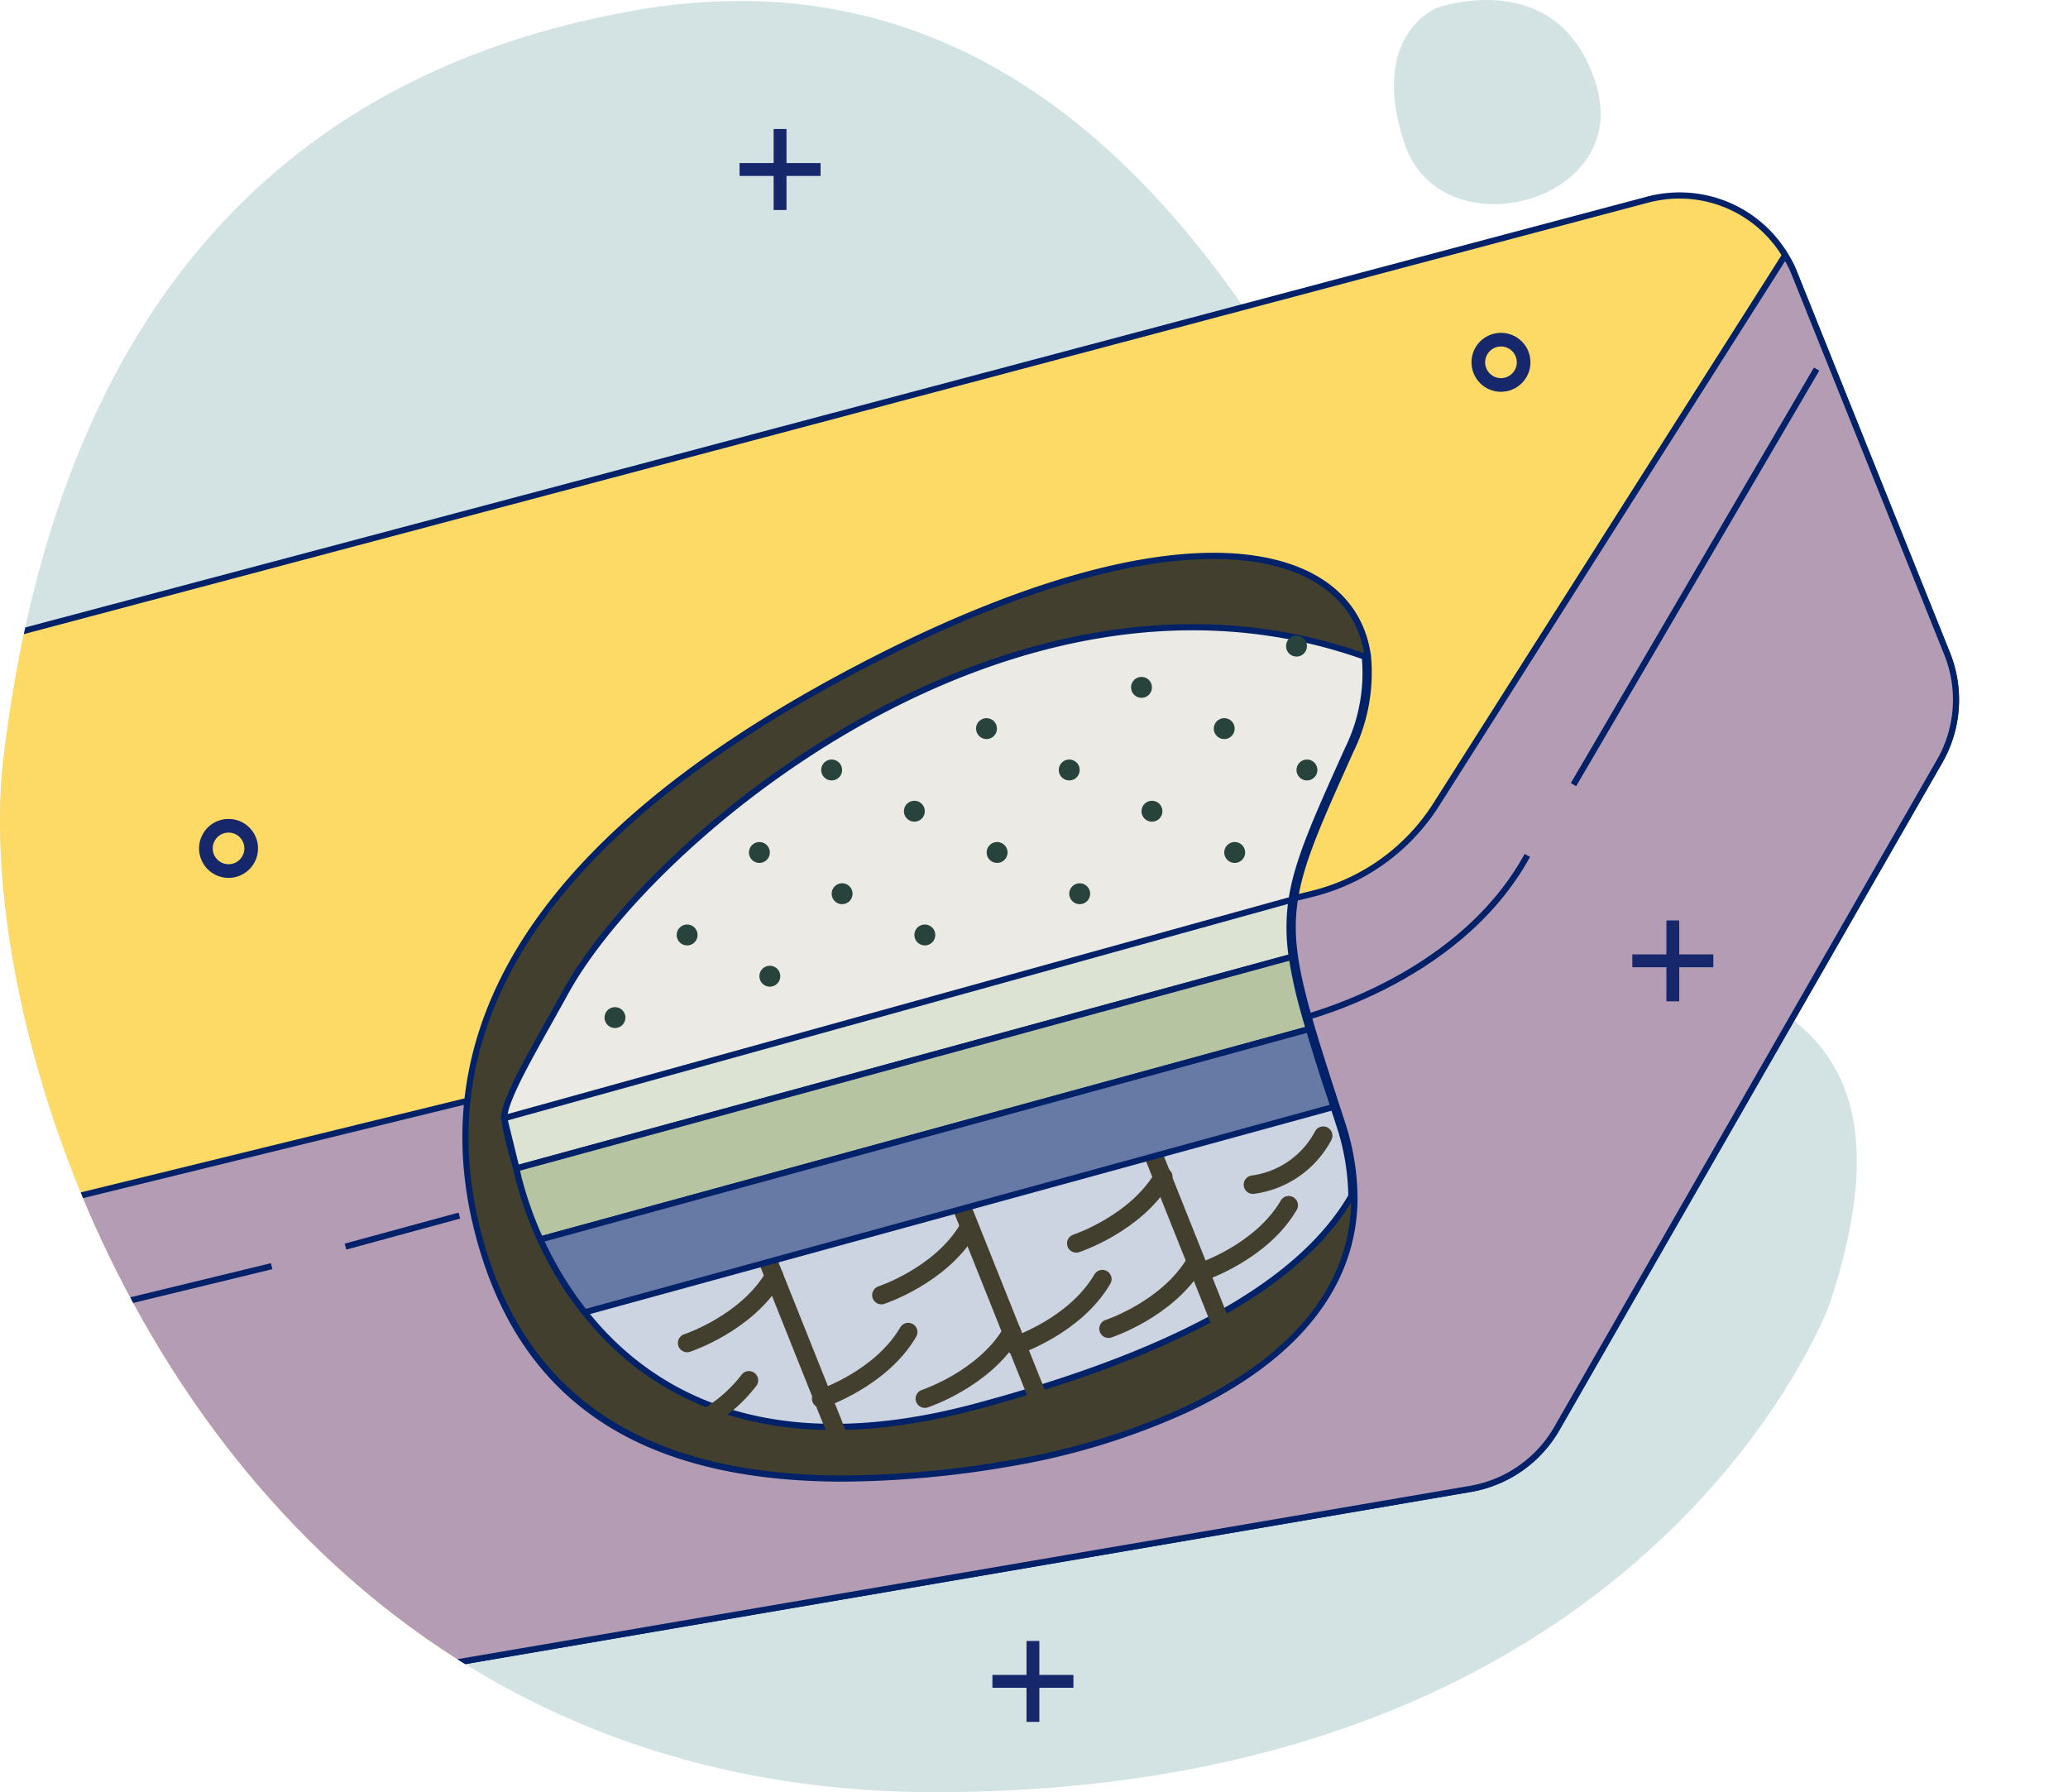 <svg xmlns="http://www.w3.org/2000/svg" xmlns:xlink="http://www.w3.org/1999/xlink" width="167.985" height="145.556" viewBox="0 0 167.985 145.556"><defs><clipPath id="clip-path"><path id="Path_6822" data-name="Path 6822" d="M171.17,69.92l-19-47.75L98.66,35.49C87.56,22.71,73.29,15.2,54.47,18.59,22.36,24.37,9.83,46.98,5.12,69.2c-.72,3.38-1.25,6.75-1.65,10.05-2.2,18.34,8.16,54.98,36.87,73.2,10.42,6.61,23.26,10.8,38.8,10.8,58.33,0,72.67-39.66,72.67-39.66,2.72-8.22,2.7-13.75,1.14-17.66Z"></path></clipPath></defs><g id="caspercreate_chapter07-03_1_" data-name="caspercreate_chapter07-03 (1)" transform="translate(-3.185 -17.694)"><g id="Group_19737" data-name="Group 19737"><path id="Path_6816" data-name="Path 6816" d="M151.81,123.59s-14.34,39.66-72.67,39.66c-15.54,0-28.38-4.19-38.8-10.8C11.63,134.23,1.27,97.59,3.47,79.25c.4-3.3.93-6.67,1.65-10.05C9.83,46.98,22.36,24.37,54.47,18.59c26.08-4.7,43.42,11.51,55.69,33.7a65.669,65.669,0,0,1,7.17,20.07c2.67,14.67,11.13,18.47,18.48,21.89C144.99,98.53,159.59,100.08,151.81,123.59Z" fill="#d3e3e3"></path><g id="Group_19735" data-name="Group 19735"><g id="Group_19734" data-name="Group 19734" clip-path="url(#clip-path)"><g id="Group_19732" data-name="Group 19732"><path id="Path_6817" data-name="Path 6817" d="M40.2,152.67C23.54,142.09,14.42,126.4,9.7,115.1,4.45,102.54,2.02,89.13,3.21,79.22c.44-3.6.98-6.9,1.65-10.07L4.9,69,137.02,33.91a9.9,9.9,0,0,1,2.59-.34,10.006,10.006,0,0,1,8.79,5.21,8.082,8.082,0,0,1,.53,1.1l12.41,30.9a10.005,10.005,0,0,1-.62,8.76l-31.08,54.17a10.006,10.006,0,0,1-7.02,4.91l-82.34,14.1Z" fill="#fdda66"></path><path id="Path_6818" data-name="Path 6818" d="M139.61,33.82a9.768,9.768,0,0,1,8.57,5.08,8.135,8.135,0,0,1,.52,1.07l12.41,30.9a9.8,9.8,0,0,1-.6,8.54l-31.08,54.17a9.806,9.806,0,0,1-6.85,4.79L40.33,152.45C25.66,143.14,15.78,129.02,9.93,115,4.31,101.57,2.38,88.22,3.46,79.25c.4-3.3.93-6.67,1.65-10.05L137.08,34.15a10.1,10.1,0,0,1,2.53-.33m0-.5h0a10.312,10.312,0,0,0-2.65.35L4.99,68.72l-.3.08-.06.3c-.68,3.18-1.22,6.48-1.66,10.09-1.2,9.95,1.23,23.41,6.51,36,4.73,11.33,13.88,27.07,30.59,37.68l.16.1.19-.03,82.25-14.08a10.291,10.291,0,0,0,7.2-5.03l31.08-54.17a10.283,10.283,0,0,0,.63-8.98l-12.41-30.9a8.075,8.075,0,0,0-.55-1.14,10.264,10.264,0,0,0-9.01-5.32Z" fill="#012169"></path></g><g id="Group_19733" data-name="Group 19733"><path id="Path_6819" data-name="Path 6819" d="M40.2,152.67C23.54,142.09,14.42,126.4,9.7,115.1l-.11-.27L109.73,90.3a16.639,16.639,0,0,0,10.12-7.26L148.2,38.42l.21.35a9.4,9.4,0,0,1,.54,1.1l12.41,30.9a10.005,10.005,0,0,1-.62,8.76L129.66,133.7a10.006,10.006,0,0,1-7.02,4.91L40.3,152.71Z" fill="#b49cb5"></path><path id="Path_6820" data-name="Path 6820" d="M148.19,38.9a8.135,8.135,0,0,1,.52,1.07l12.41,30.9a9.8,9.8,0,0,1-.6,8.54l-31.08,54.17a9.806,9.806,0,0,1-6.85,4.79L40.34,152.45C25.67,143.14,15.79,129.02,9.94,115L109.8,90.54a16.974,16.974,0,0,0,10.27-7.37L148.19,38.9m.01-.95-.44.69L119.63,82.91a16.34,16.34,0,0,1-9.96,7.15L9.82,114.52l-.57.14.22.54c4.73,11.33,13.88,27.07,30.59,37.68l.16.1.19-.03,82.25-14.08a10.291,10.291,0,0,0,7.2-5.03l31.08-54.17a10.283,10.283,0,0,0,.63-8.98l-12.41-30.9a8.075,8.075,0,0,0-.55-1.14l-.41-.7Z" fill="#012169"></path></g><line id="Line_1450" data-name="Line 1450" y1="3.82" x2="15.75" transform="translate(9.5 120.53)" fill="none" stroke="#012169" stroke-miterlimit="10" stroke-width="0.5"></line><line id="Line_1451" data-name="Line 1451" y1="2.52" x2="9.25" transform="translate(31.25 116.42)" fill="none" stroke="#012169" stroke-miterlimit="10" stroke-width="0.5"></line><path id="Path_6821" data-name="Path 6821" d="M108.17,100.61s13.33-2.94,19.08-13.44" fill="none" stroke="#012169" stroke-miterlimit="10" stroke-width="0.5"></path><line id="Line_1452" data-name="Line 1452" y1="33.75" x2="19.75" transform="translate(131 47.67)" fill="none" stroke="#012169" stroke-miterlimit="10" stroke-width="0.5"></line></g></g><path id="Path_6823" data-name="Path 6823" d="M119.96,18.31s9.83-3.5,12.86,6.19-12.59,13.73-15.55,4.84S119.96,18.31,119.96,18.31Z" fill="#d3e3e3"></path><g id="Group_19736" data-name="Group 19736"><path id="Path_6824" data-name="Path 6824" d="M71.72,137.79c-16.71,0-26.47-6.7-29.82-20.47C37.62,99.77,48.66,84.2,74.7,71.04c10.61-5.36,19.96-8.19,27.06-8.19,7.27,0,11.83,2.97,12.54,8.16a14.386,14.386,0,0,1-1.42,7.7c-3.81,8.47-5.23,11.61-4.51,16.68.45,3.19,1.78,7.27,3.8,13.45a19.8,19.8,0,0,1,1.04,6.02c.12,17.32-27.42,21.62-27.7,21.66A85.325,85.325,0,0,1,71.72,137.79Z" fill="#423f2e"></path><path id="Path_6825" data-name="Path 6825" d="M101.75,63.09c7.52,0,11.65,3.19,12.29,7.94a14.067,14.067,0,0,1-1.4,7.56c-3.8,8.44-5.26,11.66-4.53,16.82.45,3.19,1.73,7.12,3.81,13.49a19.39,19.39,0,0,1,1.03,5.94c.12,17.3-27.49,21.41-27.49,21.41a81.728,81.728,0,0,1-13.75,1.28c-19.09,0-26.83-9-29.58-20.28-3.33-13.66,1.67-30.33,32.67-46,11.47-5.79,20.47-8.16,26.95-8.16m.01-.5h0c-7.14,0-16.53,2.84-27.18,8.22C48.42,84.03,37.34,99.7,41.65,117.37c3.39,13.9,13.22,20.66,30.07,20.66a82.578,82.578,0,0,0,13.83-1.29,57.9,57.9,0,0,0,13.92-4.26c9.2-4.26,14.04-10.37,13.99-17.65a20.31,20.31,0,0,0-1.05-6.09c-2.01-6.17-3.34-10.24-3.79-13.4-.71-5,.7-8.12,4.45-16.46l.04-.09a14.653,14.653,0,0,0,1.44-7.83c-.73-5.32-5.39-8.37-12.79-8.37Z" fill="#012169"></path></g><path id="Path_6826" data-name="Path 6826" d="M112.96,114.84c-3.89,6.73-13.42,12.51-30.46,17.08-17.25,4.63-26.73-1.2-31.82-7.64a28.793,28.793,0,0,1-3.6-5.92,30.509,30.509,0,0,1-1.79-5.06l-.15-.71,62.98-17.18a35.08,35.08,0,0,0,.86,4.02c.1.38.21.77.33,1.18.06.22.13.44.2.67.37,1.26.8,2.64,1.3,4.2.12.34.23.69.35,1.04s.23.71.34,1.08c.14.42.29.86.43,1.3A19.39,19.39,0,0,1,112.96,114.84Z" fill="#ccd3e1" stroke="#012169" stroke-miterlimit="10" stroke-width="0.5"></path><line id="Line_1453" data-name="Line 1453" x1="6.72" y1="16.81" transform="translate(64.87 118.36)" fill="none" stroke="#423f2e" stroke-linecap="round" stroke-miterlimit="10" stroke-width="1.5"></line><line id="Line_1454" data-name="Line 1454" x1="6.72" y1="16.81" transform="translate(80.82 114.5)" fill="none" stroke="#423f2e" stroke-linecap="round" stroke-miterlimit="10" stroke-width="1.5"></line><line id="Line_1455" data-name="Line 1455" x1="6.72" y1="16.81" transform="translate(95.91 109.07)" fill="none" stroke="#423f2e" stroke-linecap="round" stroke-miterlimit="10" stroke-width="1.5"></line><path id="Path_6827" data-name="Path 6827" d="M108.1,90.77a15.7,15.7,0,0,0,.02,4.64L45.14,112.59a25.214,25.214,0,0,1-1-4.08c0-1.62,2.62-5.93,5-10.26,6.77-12.33,36.2-37.45,64.91-27.22a14.067,14.067,0,0,1-1.4,7.56C110.08,84.3,108.58,87.62,108.1,90.77Z" fill="#ebeae5" stroke="#012169" stroke-miterlimit="10" stroke-width="0.5"></path></g><circle id="Ellipse_15485" data-name="Ellipse 15485" cx="0.85" cy="0.85" r="0.85" transform="translate(52.29 99.49)" fill="#28423c"></circle><circle id="Ellipse_15486" data-name="Ellipse 15486" cx="0.85" cy="0.85" r="0.85" transform="translate(58.15 92.78)" fill="#28423c"></circle><circle id="Ellipse_15487" data-name="Ellipse 15487" cx="0.85" cy="0.85" r="0.85" transform="translate(64.02 86.08)" fill="#28423c"></circle><circle id="Ellipse_15488" data-name="Ellipse 15488" cx="0.85" cy="0.85" r="0.85" transform="translate(69.89 79.38)" fill="#28423c"></circle><circle id="Ellipse_15489" data-name="Ellipse 15489" cx="0.85" cy="0.85" r="0.85" transform="translate(64.87 96.13)" fill="#28423c"></circle><circle id="Ellipse_15490" data-name="Ellipse 15490" cx="0.85" cy="0.85" r="0.85" transform="translate(70.74 89.43)" fill="#28423c"></circle><circle id="Ellipse_15491" data-name="Ellipse 15491" cx="0.85" cy="0.85" r="0.85" transform="translate(76.61 82.73)" fill="#28423c"></circle><circle id="Ellipse_15492" data-name="Ellipse 15492" cx="0.85" cy="0.85" r="0.85" transform="translate(82.47 76.02)" fill="#28423c"></circle><circle id="Ellipse_15493" data-name="Ellipse 15493" cx="0.85" cy="0.85" r="0.85" transform="translate(77.46 92.78)" fill="#28423c"></circle><circle id="Ellipse_15494" data-name="Ellipse 15494" cx="0.85" cy="0.85" r="0.85" transform="translate(83.33 86.08)" fill="#28423c"></circle><circle id="Ellipse_15495" data-name="Ellipse 15495" cx="0.85" cy="0.85" r="0.85" transform="translate(89.19 79.38)" fill="#28423c"></circle><circle id="Ellipse_15496" data-name="Ellipse 15496" cx="0.85" cy="0.85" r="0.85" transform="translate(95.06 72.67)" fill="#28423c"></circle><circle id="Ellipse_15497" data-name="Ellipse 15497" cx="0.85" cy="0.85" r="0.85" transform="translate(90.04 89.43)" fill="#28423c"></circle><circle id="Ellipse_15498" data-name="Ellipse 15498" cx="0.85" cy="0.85" r="0.85" transform="translate(95.91 82.73)" fill="#28423c"></circle><circle id="Ellipse_15499" data-name="Ellipse 15499" cx="0.85" cy="0.85" r="0.85" transform="translate(101.78 76.02)" fill="#28423c"></circle><circle id="Ellipse_15500" data-name="Ellipse 15500" cx="0.85" cy="0.85" r="0.85" transform="translate(107.65 69.32)" fill="#28423c"></circle><circle id="Ellipse_15501" data-name="Ellipse 15501" cx="0.85" cy="0.85" r="0.85" transform="translate(102.63 86.08)" fill="#28423c"></circle><circle id="Ellipse_15502" data-name="Ellipse 15502" cx="0.85" cy="0.85" r="0.85" transform="translate(108.5 79.38)" fill="#28423c"></circle><path id="Path_6828" data-name="Path 6828" d="M108.12,95.41,45.14,112.59l-1-4.08L108.1,90.77A15.7,15.7,0,0,0,108.12,95.41Z" fill="#dce3d3" stroke="#012169" stroke-linecap="round" stroke-miterlimit="10" stroke-width="0.5"></path><path id="Path_6829" data-name="Path 6829" d="M109.51,101.28,47.08,118.36a30.509,30.509,0,0,1-1.79-5.06l-.15-.71,62.98-17.18a35.08,35.08,0,0,0,.86,4.02c.1.38.21.77.33,1.18C109.37,100.83,109.44,101.05,109.51,101.28Z" fill="#b6c4a2" stroke="#012169" stroke-miterlimit="10" stroke-width="0.5"></path><path id="Path_6830" data-name="Path 6830" d="M111.5,107.6,50.68,124.28a28.793,28.793,0,0,1-3.6-5.92l62.43-17.08c.37,1.26.8,2.64,1.3,4.2.12.34.23.69.35,1.04S111.39,107.23,111.5,107.6Z" fill="#677aa5" stroke="#012169" stroke-miterlimit="10" stroke-width="0.5"></path><path id="Path_6831" data-name="Path 6831" d="M59,126.77s4.84-1.59,7.07-5.41" fill="none" stroke="#423f2e" stroke-linecap="round" stroke-miterlimit="10" stroke-width="1.5"></path><path id="Path_6832" data-name="Path 6832" d="M74.78,122.88s4.84-1.59,7.07-5.41" fill="none" stroke="#423f2e" stroke-linecap="round" stroke-miterlimit="10" stroke-width="1.5"></path><path id="Path_6833" data-name="Path 6833" d="M78.31,131.29s4.84-1.59,7.07-5.41" fill="none" stroke="#423f2e" stroke-linecap="round" stroke-miterlimit="10" stroke-width="1.5"></path><path id="Path_6834" data-name="Path 6834" d="M90.61,118.68s4.84-1.59,7.07-5.41" fill="none" stroke="#423f2e" stroke-linecap="round" stroke-miterlimit="10" stroke-width="1.5"></path><path id="Path_6835" data-name="Path 6835" d="M104.96,113.91a7.6,7.6,0,0,0,5.71-3.98" fill="none" stroke="#423f2e" stroke-linecap="round" stroke-miterlimit="10" stroke-width="1.5"></path><path id="Path_6836" data-name="Path 6836" d="M93.23,125.61s4.84-1.59,7.07-5.41" fill="none" stroke="#423f2e" stroke-linecap="round" stroke-miterlimit="10" stroke-width="1.5"></path><path id="Path_6837" data-name="Path 6837" d="M100.8,120.99s4.84-1.59,7.07-5.41" fill="none" stroke="#423f2e" stroke-linecap="round" stroke-miterlimit="10" stroke-width="1.5"></path><path id="Path_6838" data-name="Path 6838" d="M85.66,126.99s4.84-1.59,7.07-5.41" fill="none" stroke="#423f2e" stroke-linecap="round" stroke-miterlimit="10" stroke-width="1.5"></path><path id="Path_6839" data-name="Path 6839" d="M69.89,131.29s4.84-1.59,7.07-5.41" fill="none" stroke="#423f2e" stroke-linecap="round" stroke-miterlimit="10" stroke-width="1.5"></path><path id="Path_6840" data-name="Path 6840" d="M64.02,129.8A11.774,11.774,0,0,1,59,133.59" fill="none" stroke="#423f2e" stroke-linecap="round" stroke-miterlimit="10" stroke-width="1.5"></path><g id="Group_19741" data-name="Group 19741"><circle id="Ellipse_15503" data-name="Ellipse 15503" cx="1.84" cy="1.84" r="1.84" transform="translate(123.27 45.28)" fill="none" stroke="#16276b" stroke-miterlimit="10" stroke-width="1.11"></circle><circle id="Ellipse_15504" data-name="Ellipse 15504" cx="1.84" cy="1.84" r="1.84" transform="translate(19.91 84.76)" fill="none" stroke="#16276b" stroke-miterlimit="10" stroke-width="1.11"></circle><g id="Group_19738" data-name="Group 19738"><line id="Line_1456" data-name="Line 1456" y2="6.58" transform="translate(66.55 28.17)" fill="none" stroke="#16276b" stroke-miterlimit="10" stroke-width="1.044"></line><line id="Line_1457" data-name="Line 1457" x1="6.58" transform="translate(63.26 31.46)" fill="none" stroke="#16276b" stroke-miterlimit="10" stroke-width="1.044"></line></g><g id="Group_19739" data-name="Group 19739"><line id="Line_1458" data-name="Line 1458" y2="6.57" transform="translate(87.09 150.97)" fill="none" stroke="#16276b" stroke-miterlimit="10" stroke-width="1.044"></line><line id="Line_1459" data-name="Line 1459" x1="6.58" transform="translate(83.8 154.25)" fill="none" stroke="#16276b" stroke-miterlimit="10" stroke-width="1.044"></line></g><g id="Group_19740" data-name="Group 19740"><line id="Line_1460" data-name="Line 1460" y2="6.57" transform="translate(139.07 92.45)" fill="none" stroke="#16276b" stroke-miterlimit="10" stroke-width="1.044"></line><line id="Line_1461" data-name="Line 1461" x1="6.58" transform="translate(135.78 95.73)" fill="none" stroke="#16276b" stroke-miterlimit="10" stroke-width="1.044"></line></g></g></g></svg>